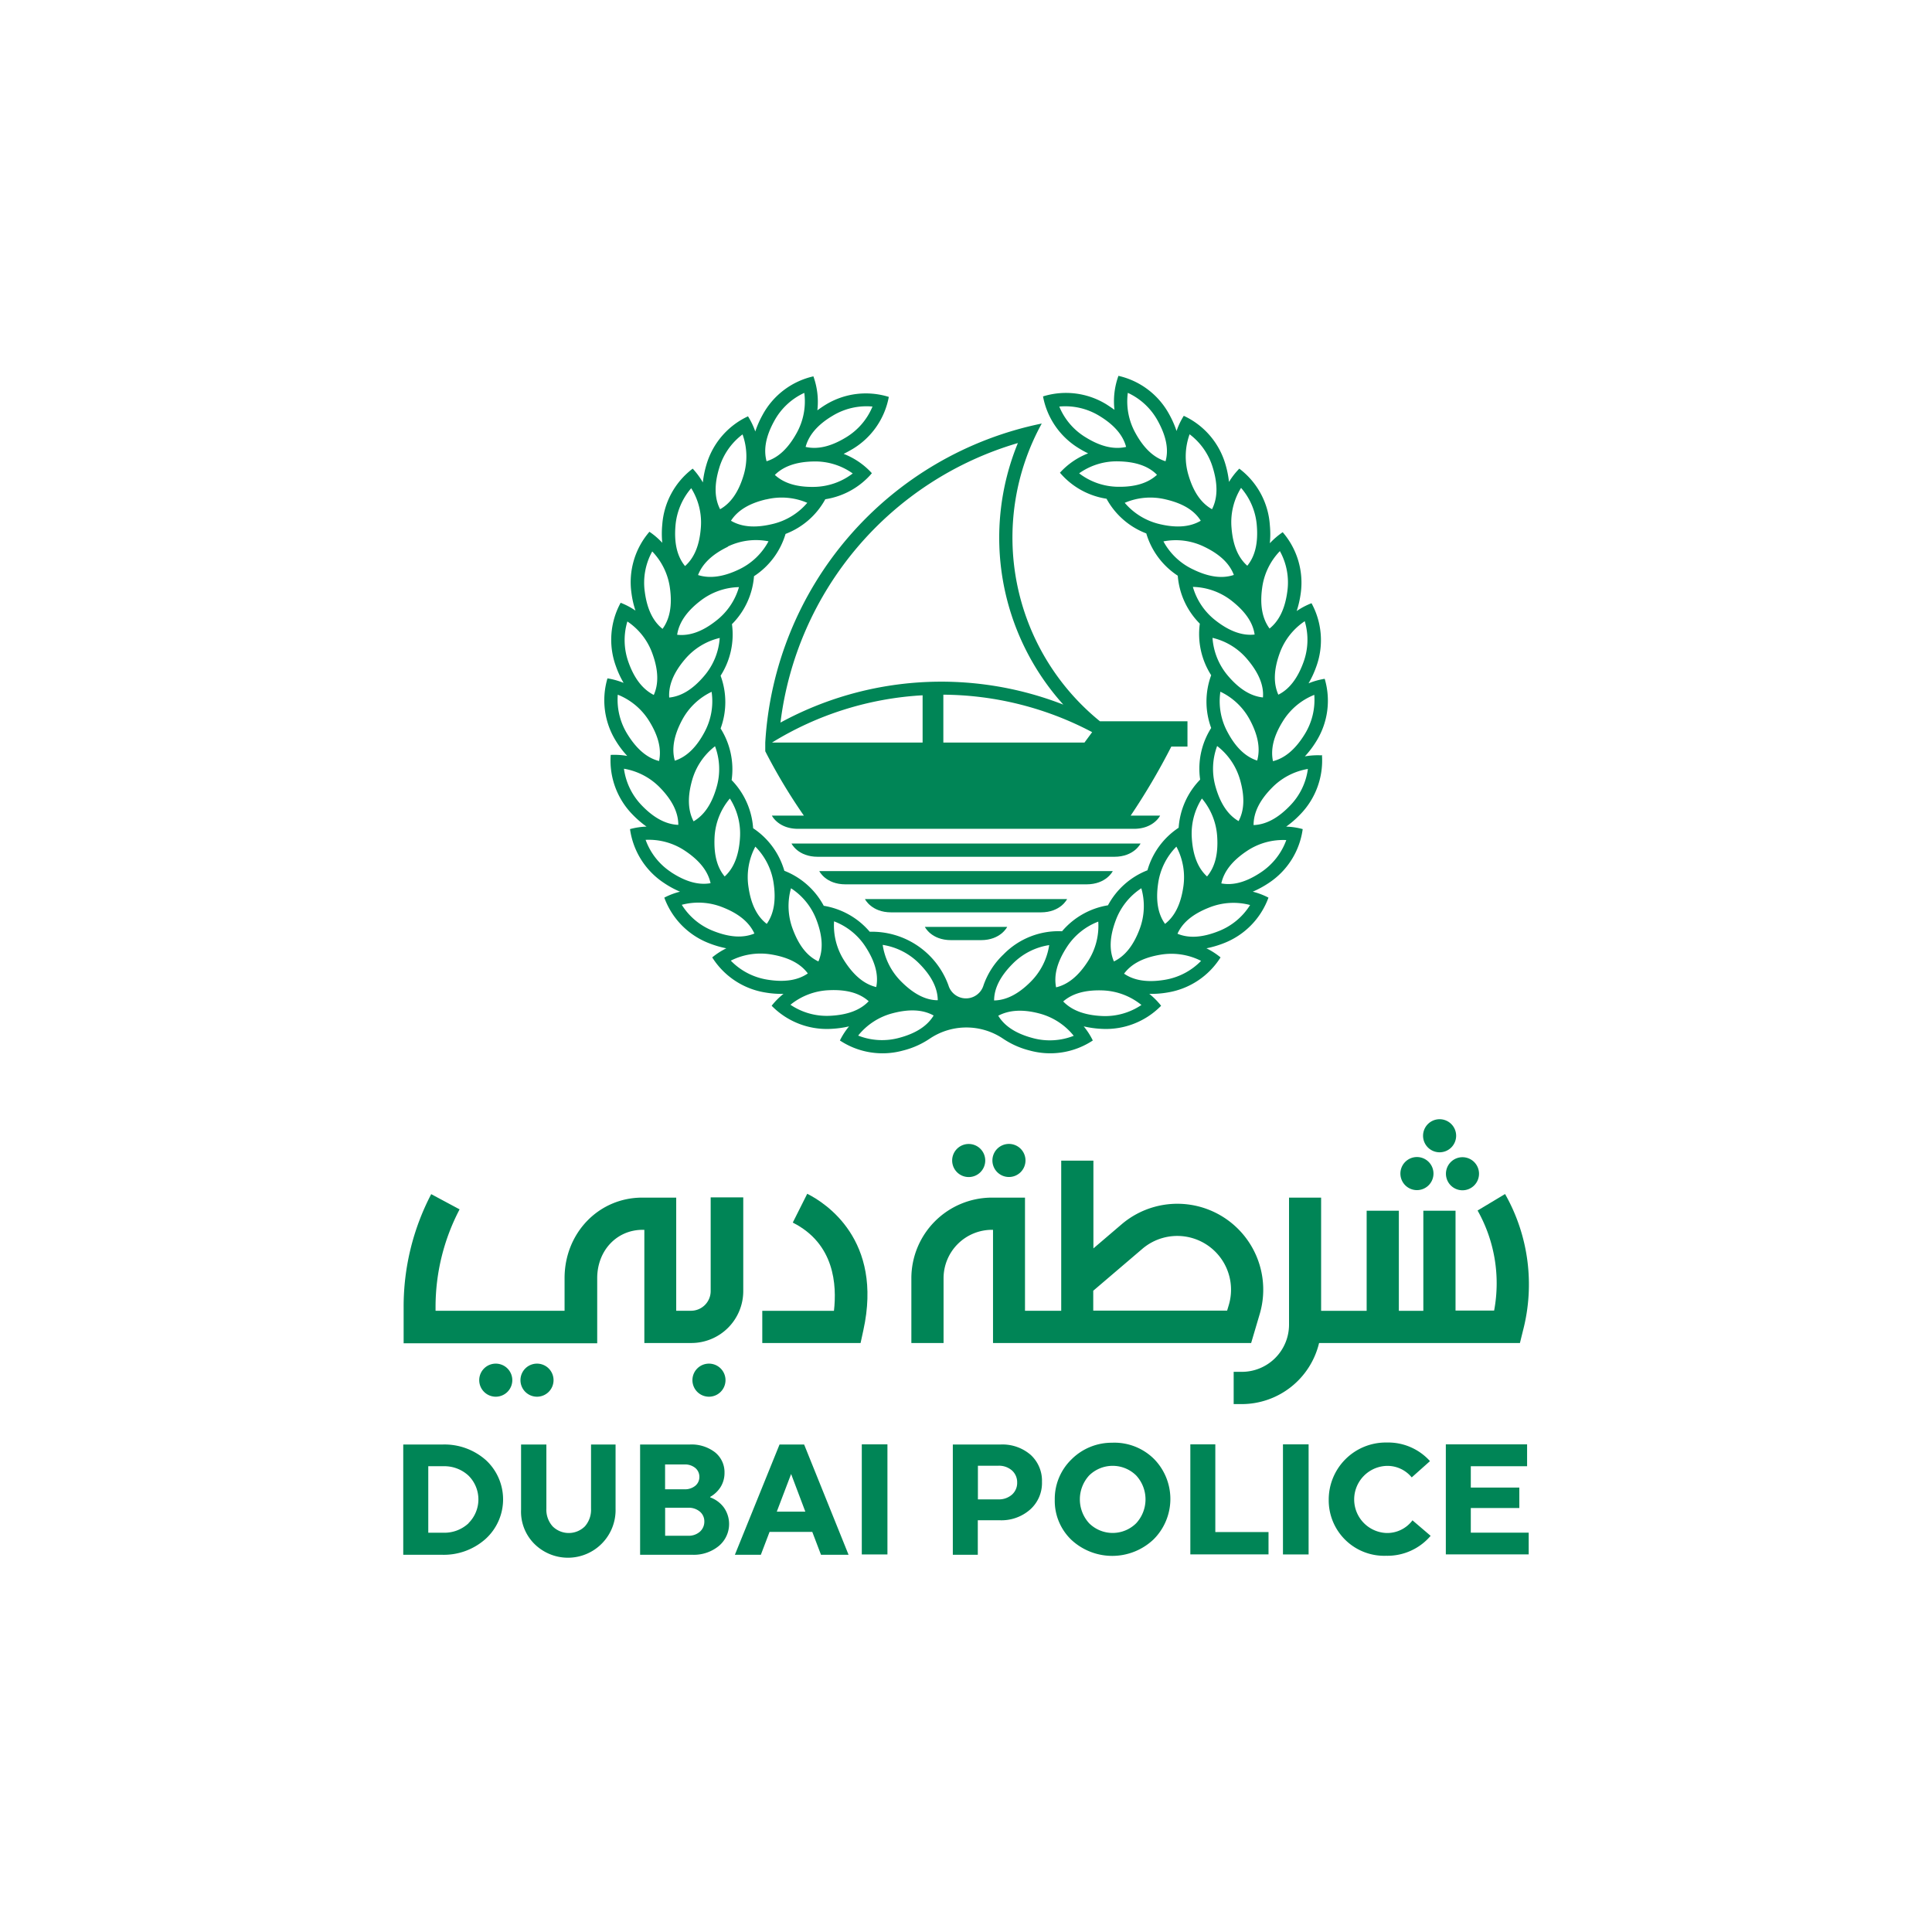 <svg id="Layer_1" data-name="Layer 1" xmlns="http://www.w3.org/2000/svg" viewBox="0 0 350.42 350.42"><defs><style>.cls-1{fill:#008556;}</style></defs><title>dubai-police</title><path class="cls-1" d="M80.3,262H73.14v20h7a11.38,11.38,0,0,0,7.94-2.88,9.69,9.69,0,0,0,.08-14.26A11.32,11.32,0,0,0,80.3,262M85,276.27A6.41,6.41,0,0,1,80.39,278H77.68V265.94h2.71a6.44,6.44,0,0,1,4.58,1.7,6.07,6.07,0,0,1,0,8.63"/><path class="cls-1" d="M107.2,273.64a4.55,4.55,0,0,1-1.11,3.2,4.15,4.15,0,0,1-5.86,0,4.51,4.51,0,0,1-1.13-3.2V262H94.51v11.81a8.25,8.25,0,0,0,2.33,6.13,8.64,8.64,0,0,0,14.81-6.27V262H107.2Z"/><path class="cls-1" d="M128.84,271.48a5.3,5.3,0,0,0,1.84-1.74,4.83,4.83,0,0,0,.73-2.61,4.63,4.63,0,0,0-1.74-3.73A7,7,0,0,0,125.1,262h-9v20h9.48a7.15,7.15,0,0,0,4.79-1.59,5.19,5.19,0,0,0,.91-7,5.31,5.31,0,0,0-2.47-1.82m-2.68-2.12a2.92,2.92,0,0,1-2,.65h-3.5v-4.5h3.5a2.92,2.92,0,0,1,2,.65,2.08,2.08,0,0,1,.72,1.61,2.05,2.05,0,0,1-.72,1.59m-5.49,4h4.15a3.12,3.12,0,0,1,2.17.72,2.3,2.3,0,0,1,.79,1.79,2.43,2.43,0,0,1-.8,1.83,3.08,3.08,0,0,1-2.16.74h-4.15Z"/><path class="cls-1" d="M145.83,262h-4.44l-8.1,20H138l1.58-4.15h7.75l1.58,4.15h5L145.85,262Zm.24,12.18h-5.18l2.6-6.83Z"/><rect class="cls-1" x="156.31" y="261.97" width="4.65" height="19.97"/><path class="cls-1" d="M181.47,262h-8.65v20h4.53v-6.26h4a7.87,7.87,0,0,0,5.5-1.95,6.43,6.43,0,0,0,2.14-5,6.36,6.36,0,0,0-2.06-4.92,7.83,7.83,0,0,0-5.44-1.87m-4.12,3.85h3.7a3.56,3.56,0,0,1,2.48.86,2.87,2.87,0,0,1,.94,2.19,2.84,2.84,0,0,1-.94,2.19,3.56,3.56,0,0,1-2.48.86h-3.7Z"/><path class="cls-1" d="M201.85,261.68a10.31,10.31,0,0,0-7.49,3,10,10,0,0,0-3.05,7.34,9.79,9.79,0,0,0,3,7.26,10.89,10.89,0,0,0,14.92-.07,10.35,10.35,0,0,0,.07-14.6,10.21,10.21,0,0,0-7.43-2.94m4.2,14.62a6.06,6.06,0,0,1-8.52,0,6.42,6.42,0,0,1,0-8.68,6.08,6.08,0,0,1,8.52,0,6.39,6.39,0,0,1,0,8.68"/><path class="cls-1" d="M256.1,275.87a5.72,5.72,0,0,1-4.64,2.18,6.09,6.09,0,0,1,0-12.17,5.68,5.68,0,0,1,4.52,2l.08.08,3.3-2.94-.07-.09a10.2,10.2,0,0,0-7.77-3.29A10.35,10.35,0,0,0,241,272a10.06,10.06,0,0,0,10.41,10.18,10.29,10.29,0,0,0,8-3.53l.08-.08-3.3-2.82Z"/><polygon class="cls-1" points="220.43 261.97 215.9 261.97 215.9 281.93 230.08 281.93 230.08 277.88 220.43 277.88 220.43 261.97"/><rect class="cls-1" x="232.7" y="261.97" width="4.65" height="19.97"/><polygon class="cls-1" points="266.77 277.99 266.77 273.52 275.57 273.52 275.57 269.81 266.77 269.81 266.77 265.94 276.98 265.94 276.98 261.97 262.24 261.97 262.24 281.93 277.27 281.93 277.27 277.99 266.77 277.99"/><path class="cls-1" d="M183,213.48a3,3,0,1,0-3-3,3,3,0,0,0,3,3"/><path class="cls-1" d="M261.11,209a3,3,0,1,0-3-3,3,3,0,0,0,3,3"/><path class="cls-1" d="M257,215.86a3,3,0,1,0-3-3,3,3,0,0,0,3,3"/><path class="cls-1" d="M262.26,212.89a3,3,0,1,0,3-3,3,3,0,0,0-3,3"/><path class="cls-1" d="M273,216.56l-5,3a26.87,26.87,0,0,1,3,18.15h-7V219.6h-5.84v18.15h-4.44V219.6h-5.84v18.15h-8.26V217.22H233.8v23.05a8.56,8.56,0,0,1-8.55,8.55h-1.49v5.85h1.49a14.44,14.44,0,0,0,14-11.08h36.43l.55-2.23a33.22,33.22,0,0,0-3.25-24.8"/><path class="cls-1" d="M146.41,216.53l-2.62,5.22c7.59,3.82,8,11.33,7.47,16h-13v5.84h17.83l.5-2.3c3.62-16.41-6.86-23.1-10.16-24.76"/><path class="cls-1" d="M226.93,243.59l1.54-5.21a15.58,15.58,0,0,0-25-16.35l-5.15,4.4V210.51h-5.84v27.23h-6.57V217.22h-6a14.63,14.63,0,0,0-14.61,14.61v11.76h5.84V231.83a8.79,8.79,0,0,1,8.77-8.77h.2v20.53Zm-28.64-9.48,8.94-7.63a9.75,9.75,0,0,1,15.64,10.24l-.3,1H198.29Z"/><path class="cls-1" d="M128.59,247.33a3,3,0,1,0,3,3,3,3,0,0,0-3-3"/><path class="cls-1" d="M97.4,247.33a3,3,0,1,0,3,3,3,3,0,0,0-3-3"/><path class="cls-1" d="M89.92,247.33a3,3,0,1,0,3,3,3,3,0,0,0-3-3"/><path class="cls-1" d="M175.7,213.49a3,3,0,1,0-3-3,3,3,0,0,0,3,3"/><path class="cls-1" d="M128.9,234.18a3.57,3.57,0,0,1-3.57,3.56h-2.68V217.22h-6.16c-7.9,0-14.09,6.42-14.09,14.61v5.91H79V237a38.1,38.1,0,0,1,4.36-17.65l-5.15-2.76a44,44,0,0,0-5,20.41v6.64h35.11V231.83c0-5,3.54-8.77,8.24-8.77h.31v20.53h8.53a9.42,9.42,0,0,0,9.41-9.41v-17H128.9Z"/><path class="cls-1" d="M239.67,137a13.52,13.52,0,0,0-3,.19,16.89,16.89,0,0,0,2-2.62,13.93,13.93,0,0,0,1.6-11.45,13.33,13.33,0,0,0-2.93.82,17.25,17.25,0,0,0,1.39-3,14,14,0,0,0-.85-11.53,12.83,12.83,0,0,0-2.69,1.42,18.47,18.47,0,0,0,.73-3.2,14,14,0,0,0-3.27-11.1,14,14,0,0,0-2.33,2,17,17,0,0,0,0-3.29A14,14,0,0,0,224.78,85a13.29,13.29,0,0,0-1.87,2.41,17.84,17.84,0,0,0-.65-3.22,14,14,0,0,0-7.55-8.77,13.1,13.1,0,0,0-1.31,2.75,17.73,17.73,0,0,0-1.32-3,14,14,0,0,0-9.22-7,13.46,13.46,0,0,0-.72,6.16c-.46-.33-.95-.66-1.48-1a14,14,0,0,0-11.48-1.43,14,14,0,0,0,6.62,9.48,17.34,17.34,0,0,0,1.56.85,13.51,13.51,0,0,0-5.11,3.51,13.84,13.84,0,0,0,8.45,4.72,13.78,13.78,0,0,0,7.21,6.29,13.84,13.84,0,0,0,5.71,7.67,13.84,13.84,0,0,0,4,8.7,13.87,13.87,0,0,0,2.06,9.35,13.82,13.82,0,0,0,0,9.57,13.76,13.76,0,0,0-2,9.36,13.84,13.84,0,0,0-3.9,8.73,13.8,13.8,0,0,0-5.66,7.72,13.83,13.83,0,0,0-7.16,6.35,13.87,13.87,0,0,0-8.33,4.71A13.94,13.94,0,0,0,182,173.12a14.09,14.09,0,0,0-3.61,5.58,3.32,3.32,0,0,1-6.37,0A14.76,14.76,0,0,0,157.75,169a13.87,13.87,0,0,0-8.34-4.71,13.81,13.81,0,0,0-7.15-6.35,13.85,13.85,0,0,0-5.66-7.72,13.84,13.84,0,0,0-3.9-8.73,13.87,13.87,0,0,0-2-9.36,13.82,13.82,0,0,0,0-9.57,13.87,13.87,0,0,0,2.06-9.35,13.83,13.83,0,0,0,4-8.7,13.86,13.86,0,0,0,5.72-7.67,13.82,13.82,0,0,0,7.21-6.29,13.87,13.87,0,0,0,8.45-4.72,13.55,13.55,0,0,0-5.12-3.51c.51-.25,1-.52,1.57-.85a14,14,0,0,0,6.62-9.48,14,14,0,0,0-11.48,1.43c-.54.33-1,.66-1.48,1a13.59,13.59,0,0,0-.72-6.16,14,14,0,0,0-9.22,7,17.73,17.73,0,0,0-1.32,3,13.65,13.65,0,0,0-1.32-2.75,14,14,0,0,0-7.54,8.77,17.84,17.84,0,0,0-.65,3.22A13.75,13.75,0,0,0,125.64,85a14,14,0,0,0-5.52,10.16,17,17,0,0,0,0,3.29,13.23,13.23,0,0,0-2.33-2,14,14,0,0,0-3.26,11.1,16.79,16.79,0,0,0,.73,3.2,13.08,13.08,0,0,0-2.69-1.42,14,14,0,0,0-.85,11.53,17.25,17.25,0,0,0,1.39,3,13.33,13.33,0,0,0-2.93-.82,14,14,0,0,0,1.59,11.45,16.91,16.91,0,0,0,2,2.62,13.52,13.52,0,0,0-3-.19,14,14,0,0,0,4,10.86,18.09,18.09,0,0,0,2.5,2.15,12.74,12.74,0,0,0-3,.45,14,14,0,0,0,6.18,9.78,17,17,0,0,0,2.89,1.57,12.7,12.7,0,0,0-2.85,1.08,14,14,0,0,0,8.09,8.26,18.06,18.06,0,0,0,3.16.93,13.17,13.17,0,0,0-2.56,1.65,14,14,0,0,0,9.65,6.37,16.78,16.78,0,0,0,3.28.24,12.92,12.92,0,0,0-2.15,2.16,14,14,0,0,0,10.78,4.19,18.06,18.06,0,0,0,3.26-.45,12.89,12.89,0,0,0-1.66,2.56,14,14,0,0,0,11.42,1.83,15.26,15.26,0,0,0,4.81-2.12,11.91,11.91,0,0,1,13.42,0,15.26,15.26,0,0,0,4.81,2.12,14,14,0,0,0,11.41-1.83,12.85,12.85,0,0,0-1.65-2.56,18.06,18.06,0,0,0,3.26.45,14,14,0,0,0,10.78-4.19,13.31,13.31,0,0,0-2.15-2.16,16.78,16.78,0,0,0,3.28-.24,14,14,0,0,0,9.65-6.37,13.17,13.17,0,0,0-2.56-1.65,18.31,18.31,0,0,0,3.16-.93,14,14,0,0,0,8.09-8.26,12.88,12.88,0,0,0-2.85-1.08,17.75,17.75,0,0,0,2.89-1.57,13.94,13.94,0,0,0,6.17-9.78,12.58,12.58,0,0,0-3-.45,17.48,17.48,0,0,0,2.49-2.15,14,14,0,0,0,4-10.86m-88.49,30.19a11.76,11.76,0,0,1,5.77,4.71c1.74,2.71,2.31,5.08,1.88,7.21-2.1-.5-4-2-5.76-4.72a11.82,11.82,0,0,1-1.89-7.2m-7.81-6a11.81,11.81,0,0,1,4.65,5.82c1.13,3,1.18,5.46.32,7.45-2-.94-3.51-2.82-4.64-5.83a11.85,11.85,0,0,1-.33-7.44M137,153.56a11.79,11.79,0,0,1,3.32,6.66c.47,3.19,0,5.59-1.25,7.35-1.72-1.32-2.85-3.49-3.31-6.67a11.78,11.78,0,0,1,1.24-7.34m-4.62-8.73a11.8,11.8,0,0,1,1.83,7.22c-.21,3.21-1.16,5.46-2.77,6.92-1.39-1.66-2-4-1.83-7.22a11.8,11.8,0,0,1,2.77-6.92m-8.68-14.2a11.8,11.8,0,0,1,5.37-5.15,11.8,11.8,0,0,1-1.3,7.33c-1.52,2.84-3.31,4.49-5.37,5.16-.59-2.08-.21-4.5,1.3-7.34m-2.32-4.11c-.14-2.16.74-4.44,2.82-6.9a11.81,11.81,0,0,1,6.34-3.91,11.81,11.81,0,0,1-2.82,6.89c-2.08,2.46-4.18,3.7-6.34,3.92m4.15,15a11.85,11.85,0,0,1,4.16-6.17,11.76,11.76,0,0,1,.28,7.44c-.89,3.1-2.29,5.09-4.17,6.18-1-1.91-1.15-4.35-.27-7.45m4.29-28.88c-2.55,2-4.86,2.73-7,2.49.32-2.14,1.66-4.19,4.21-6.15a11.84,11.84,0,0,1,7-2.49,11.83,11.83,0,0,1-4.21,6.15m24.85-26.77a11.82,11.82,0,0,1-7,2.44c-3.22.06-5.54-.7-7.13-2.17,1.53-1.53,3.82-2.38,7-2.44a11.75,11.75,0,0,1,7.12,2.17M151,75.42a11.84,11.84,0,0,1,7.25-1.68,11.79,11.79,0,0,1-4.87,5.63c-2.76,1.67-5.15,2.17-7.26,1.69.56-2.09,2.12-4,4.88-5.64m-10.56.92a11.78,11.78,0,0,1,5.44-5.08,11.79,11.79,0,0,1-1.4,7.31c-1.56,2.82-3.37,4.45-5.44,5.09-.57-2.09-.16-4.5,1.4-7.32M139,90.58a11.77,11.77,0,0,1,7.42.62A11.81,11.81,0,0,1,140,95.07c-3.13.74-5.56.48-7.42-.62,1.17-1.82,3.23-3.14,6.36-3.87m-8.5-5.67a11.82,11.82,0,0,1,4.24-6.12,11.81,11.81,0,0,1,.18,7.45c-.93,3.08-2.36,5.06-4.25,6.12-1-1.93-1.1-4.37-.17-7.45M132,99.13a11.8,11.8,0,0,1,7.39-.95A11.81,11.81,0,0,1,134,103.3c-2.9,1.38-5.33,1.65-7.39,1,.77-2,2.51-3.74,5.41-5.13m-9.51-3.75a11.93,11.93,0,0,1,2.86-6.87,11.72,11.72,0,0,1,1.74,7.24c-.25,3.21-1.24,5.45-2.86,6.88-1.37-1.67-2-4-1.74-7.25m-4.21,4.6a11.85,11.85,0,0,1,3.22,6.71c.43,3.19-.07,5.58-1.35,7.33-1.7-1.35-2.8-3.53-3.22-6.72a11.72,11.72,0,0,1,1.35-7.32m-4.51,12.7a11.74,11.74,0,0,1,4.56,5.88c1.09,3,1.12,5.47.23,7.45-1.94-1-3.48-2.86-4.57-5.89a11.82,11.82,0,0,1-.22-7.44M112.05,126a11.85,11.85,0,0,1,5.7,4.79c1.7,2.74,2.24,5.12,1.79,7.24-2.1-.53-4-2.07-5.7-4.8a11.84,11.84,0,0,1-1.79-7.23m4.39,20.12a11.82,11.82,0,0,1-3.27-6.69,11.86,11.86,0,0,1,6.59,3.48c2.24,2.32,3.27,4.53,3.27,6.7-2.16-.08-4.35-1.17-6.59-3.49m5.27,12.06a11.79,11.79,0,0,1-4.61-5.85,11.79,11.79,0,0,1,7.17,2c2.68,1.79,4.15,3.74,4.61,5.86-2.13.38-4.5-.24-7.17-2m7.68,10.67a11.78,11.78,0,0,1-5.73-4.75,11.8,11.8,0,0,1,7.43.46c3,1.18,4.84,2.78,5.74,4.75-2,.83-4.44.73-7.44-.46m9.76,8.82a11.82,11.82,0,0,1-6.6-3.44,11.91,11.91,0,0,1,7.36-1.12c3.18.53,5.32,1.7,6.61,3.44-1.78,1.23-4.19,1.64-7.37,1.12m11.4,6.56a11.77,11.77,0,0,1-7.18-2,11.84,11.84,0,0,1,7-2.64c3.22-.15,5.56.54,7.19,2-1.48,1.57-3.75,2.48-7,2.64m12.53,4a11.81,11.81,0,0,1-7.44-.41,11.81,11.81,0,0,1,6.25-4.05c3.11-.82,5.55-.64,7.44.41-1.12,1.85-3.14,3.22-6.25,4.05m.37-10.21a11.83,11.83,0,0,1-3.36-6.65,11.85,11.85,0,0,1,6.63,3.39c2.27,2.28,3.33,4.49,3.36,6.65-2.16,0-4.36-1.11-6.63-3.39m74.92-52a11.84,11.84,0,0,1-1.79,7.23c-1.7,2.73-3.6,4.27-5.7,4.8-.45-2.12.08-4.5,1.79-7.24a11.85,11.85,0,0,1,5.7-4.79m-1.73-13.36a11.82,11.82,0,0,1-.23,7.44c-1.09,3-2.62,4.93-4.56,5.89-.89-2-.86-4.42.22-7.45a11.81,11.81,0,0,1,4.57-5.88m-7.73-6a11.85,11.85,0,0,1,3.22-6.71,11.72,11.72,0,0,1,1.35,7.32c-.42,3.19-1.53,5.37-3.22,6.72-1.29-1.75-1.78-4.14-1.35-7.33m-6.27,26.12a11.73,11.73,0,0,1-1.3-7.33,11.8,11.8,0,0,1,5.37,5.15c1.51,2.84,1.89,5.26,1.3,7.34-2.06-.67-3.86-2.32-5.37-5.16m2,16.14c-1.87-1.09-3.27-3.08-4.16-6.18a11.83,11.83,0,0,1,.27-7.44,11.81,11.81,0,0,1,4.17,6.17c.88,3.1.74,5.54-.28,7.45m-1.92-26.35a11.86,11.86,0,0,1-2.81-6.89,11.75,11.75,0,0,1,6.33,3.91c2.08,2.46,3,4.74,2.82,6.9-2.15-.22-4.25-1.46-6.34-3.92m2.37-34.09a11.8,11.8,0,0,1,2.86,6.87c.26,3.21-.36,5.58-1.73,7.25-1.63-1.43-2.61-3.67-2.86-6.88a11.78,11.78,0,0,1,1.73-7.24m-9.33-9.72A11.82,11.82,0,0,1,220,84.91c.93,3.08.82,5.52-.17,7.45-1.89-1.06-3.32-3-4.25-6.12a11.81,11.81,0,0,1,.18-7.45m-11.18-7.53A11.82,11.82,0,0,1,210,76.34c1.55,2.82,2,5.23,1.4,7.32-2.07-.64-3.89-2.27-5.44-5.09a11.79,11.79,0,0,1-1.4-7.31M197,79.37a11.73,11.73,0,0,1-4.87-5.63,11.84,11.84,0,0,1,7.25,1.68c2.76,1.67,4.32,3.55,4.87,5.64-2.11.48-4.5,0-7.25-1.69m5.73,8.92a11.82,11.82,0,0,1-7-2.44,11.75,11.75,0,0,1,7.12-2.17c3.22.06,5.51.91,7,2.44-1.59,1.47-3.91,2.23-7.13,2.17M204,91.2a11.79,11.79,0,0,1,7.42-.62c3.14.73,5.2,2,6.37,3.87-1.86,1.1-4.29,1.36-7.42.62A11.88,11.88,0,0,1,204,91.2m7,7a11.76,11.76,0,0,1,7.38.95c2.91,1.39,4.65,3.1,5.41,5.13-2.05.69-4.48.42-7.39-1a11.79,11.79,0,0,1-5.4-5.12m5.36,8.29a11.86,11.86,0,0,1,7,2.49c2.55,2,3.89,4,4.2,6.15-2.15.24-4.47-.53-7-2.49a11.81,11.81,0,0,1-4.2-6.15M218,144.83a11.86,11.86,0,0,1,2.77,6.92c.21,3.21-.44,5.56-1.84,7.22-1.6-1.46-2.55-3.71-2.76-6.92a11.8,11.8,0,0,1,1.83-7.22m-7.94,15.39a11.84,11.84,0,0,1,3.31-6.66,11.78,11.78,0,0,1,1.25,7.34c-.47,3.18-1.6,5.35-3.31,6.67-1.26-1.76-1.72-4.16-1.25-7.35m-7.69,6.71a11.84,11.84,0,0,1,4.64-5.82,11.78,11.78,0,0,1-.32,7.44c-1.13,3-2.69,4.89-4.65,5.83-.86-2-.8-4.43.33-7.45m-8.93,4.94a11.79,11.79,0,0,1,5.76-4.71,11.81,11.81,0,0,1-1.88,7.2c-1.74,2.71-3.66,4.22-5.77,4.72-.42-2.13.15-4.5,1.89-7.21m-9.77,2.94a11.82,11.82,0,0,1,6.63-3.39,11.89,11.89,0,0,1-3.36,6.65c-2.27,2.28-4.47,3.35-6.63,3.39,0-2.16,1.09-4.37,3.36-6.65m3.64,13.47c-3.11-.83-5.13-2.2-6.25-4.05,1.89-1,4.33-1.23,7.44-.41a11.85,11.85,0,0,1,6.25,4.05,11.81,11.81,0,0,1-7.44.41m12.53-4c-3.22-.16-5.49-1.07-7-2.64,1.63-1.43,4-2.12,7.19-2a11.84,11.84,0,0,1,7,2.64,11.79,11.79,0,0,1-7.18,2m11.39-6.56c-3.17.52-5.58.11-7.36-1.12,1.29-1.74,3.43-2.91,6.61-3.44a11.91,11.91,0,0,1,7.36,1.12,11.88,11.88,0,0,1-6.61,3.44m9.76-8.82c-3,1.19-5.43,1.29-7.43.46.89-2,2.74-3.57,5.74-4.75a11.8,11.8,0,0,1,7.43-.46,11.81,11.81,0,0,1-5.74,4.75m12.3-16.52a11.91,11.91,0,0,1-4.61,5.85c-2.68,1.78-5,2.4-7.17,2,.46-2.12,1.93-4.07,4.61-5.86a11.79,11.79,0,0,1,7.17-2m-5.93-2.72c0-2.17,1-4.38,3.27-6.7a11.87,11.87,0,0,1,6.58-3.48,11.76,11.76,0,0,1-3.27,6.69c-2.24,2.32-4.42,3.41-6.58,3.49"/><path class="cls-1" d="M138.8,134.63v1.63a101.4,101.4,0,0,0,7,11.67H140s1.16,2.4,4.76,2.4h60.9c3.6,0,4.76-2.4,4.76-2.4h-5.34a120.44,120.44,0,0,0,7.37-12.52h2.93v-4.59H199.5a42.91,42.91,0,0,1-10.55-54,62.85,62.85,0,0,0-50.15,57.86m1.23,0a58.24,58.24,0,0,1,27.31-8.57v8.57Zm58.05-1.87-1.38,1.87H171.1V126a58.48,58.48,0,0,1,27,6.8m-5.24-5a61,61,0,0,0-51.3,3.26,60.53,60.53,0,0,1,43.06-50.7,45.23,45.23,0,0,0,8.24,47.44"/><path class="cls-1" d="M172.51,170.52h5.41c3.59,0,4.76-2.4,4.76-2.4H167.75s1.16,2.4,4.76,2.4"/><path class="cls-1" d="M193.55,163.07H156.88s1.17,2.41,4.76,2.41h27.15c3.6,0,4.76-2.41,4.76-2.41"/><path class="cls-1" d="M201.83,158H148.6s1.16,2.4,4.76,2.4h43.7c3.6,0,4.77-2.4,4.77-2.4"/><path class="cls-1" d="M206.87,153H143.56s1.16,2.4,4.76,2.4h53.79c3.6,0,4.76-2.4,4.76-2.4"/></svg>